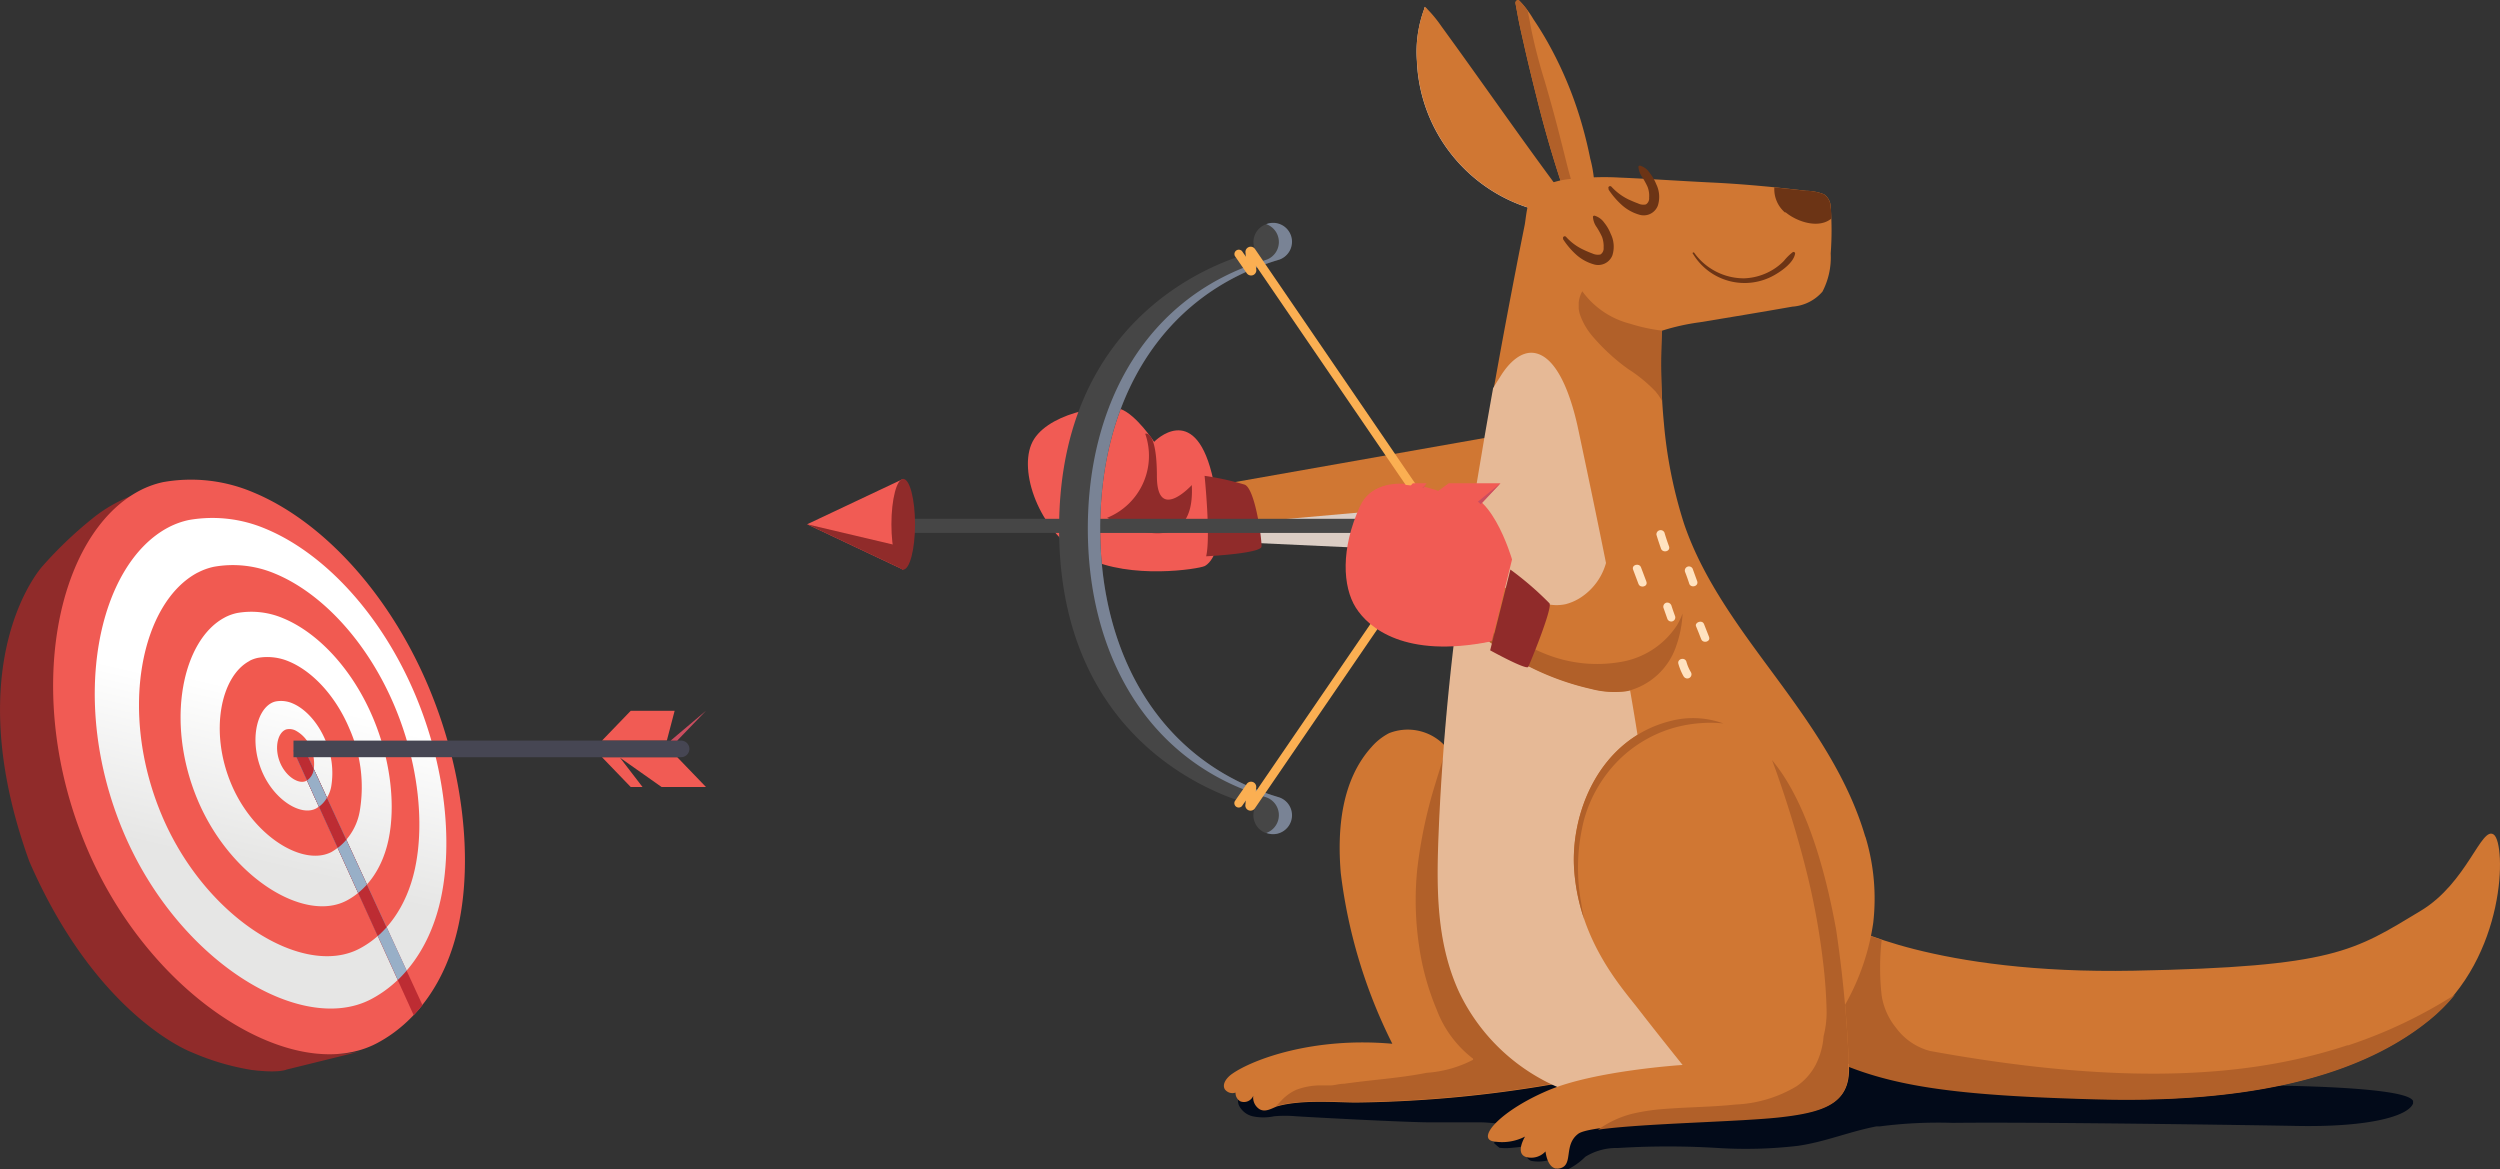 <?xml version="1.0" encoding="UTF-8"?> <svg xmlns="http://www.w3.org/2000/svg" xmlns:xlink="http://www.w3.org/1999/xlink" width="439.16" height="205.41" viewBox="0 0 439.16 205.41"><rect x="0" y="0" width="439.16" height="205.41" fill="#333333" stroke="none"/><defs><linearGradient id="a" x1="0.524" y1="0.358" x2="0.473" y2="0.682" gradientUnits="objectBoundingBox"><stop offset="0" stop-color="#fff"></stop><stop offset="1" stop-color="#e6e6e5"></stop></linearGradient><linearGradient id="b" x1="0.536" y1="0.284" x2="0.451" y2="0.823" xlink:href="#a"></linearGradient><linearGradient id="c" x1="0.589" y1="-0.044" x2="0.356" y2="1.405" xlink:href="#a"></linearGradient><clipPath id="d"><rect width="22.021" height="35.832" fill="none"></rect></clipPath><clipPath id="e"><rect width="206.526" height="26.262" fill="none"></rect></clipPath><clipPath id="f"><rect width="113.124" height="30.748" fill="none"></rect></clipPath><clipPath id="g"><rect width="52.366" height="63.078" fill="none"></rect></clipPath><clipPath id="h"><rect width="10.62" height="34.475" fill="none"></rect></clipPath><clipPath id="i"><rect width="39.202" height="13.832" fill="none"></rect></clipPath><clipPath id="j"><rect width="44" height="64.908" fill="none"></rect></clipPath><clipPath id="k"><rect width="14.75" height="19.277" fill="none"></rect></clipPath><clipPath id="l"><rect width="26.262" height="35.276" fill="none"></rect></clipPath></defs><g transform="translate(-75.889 0.05)"><path d="M742.249,185.2l-49.469,8.74,3.416,8.786L744,204.934" transform="translate(-405.269 -108.369)" fill="#d07733"></path><path d="M698.96,216.723l43.3-3.843,5.648,8.981L700.1,219.653l-1.141-2.93" transform="translate(-408.884 -124.562)" fill="#dbcdc4"></path><g transform="translate(75.89)"><path d="M72.583,420.78a25.169,25.169,0,0,0-8.3,4.266,70.5,70.5,0,0,0-9.2,8.715s-15.106,16.426-2.32,51.852c11.952,27.478,28.615,33.574,28.615,33.574a43.858,43.858,0,0,0,10.4,3.063c4.885.61,6.155-.054,6.155-.054l13.143-3.241s-28.677,7.686-47-39.082C47.736,439.837,72.583,420.78,72.583,420.78Z" transform="translate(-47.62 -334.354)" fill="#902b2a"></path><path d="M85.27,417.335a16.277,16.277,0,0,1,4.15-1.511,27.933,27.933,0,0,1,15.816,1.789c12.035,4.98,23.9,17.592,30.935,34.446,5.976,14.343,7.661,29.881,5.15,41.58-2.166,10.135-7.624,17.211-14.343,20.751C112.49,522.026,87,506.434,75.857,479.678S70.781,424.972,85.27,417.335Z" transform="translate(-60.772 -331.183)" fill="#f15b54" fill-rule="evenodd"></path><path d="M100.663,433.268a14.052,14.052,0,0,1,3.561-1.291,23.9,23.9,0,0,1,13.5,1.531c10.259,4.246,20.406,15.011,26.407,29.416,5.1,12.247,6.541,25.494,4.4,35.5-1.851,8.653-6.512,14.691-12.247,17.713-12.367,6.512-34.118-6.769-43.638-29.632S88.3,439.784,100.663,433.268Z" transform="translate(-71.081 -340.675)" fill-rule="evenodd" fill="url(#a)"></path><path d="M116.775,452.9a10.9,10.9,0,0,1,2.839-1.029,19.023,19.023,0,0,1,10.761,1.216c8.18,3.391,16.273,11.977,21.058,23.461,4.067,9.765,5.217,20.336,3.507,28.3-1.477,6.9-5.192,11.712-9.765,14.11-9.861,5.2-27.2-5.4-34.795-23.627s-3.469-37.251,6.4-42.447Z" transform="translate(-82.039 -352.359)" fill="#f15a51" fill-rule="evenodd"></path><path d="M131.841,472.325a8.325,8.325,0,0,1,2.137-.772,14.285,14.285,0,0,1,8.105.917c6.159,2.548,12.251,9.014,15.853,17.659,3.063,7.35,3.926,15.306,2.639,21.311-1.112,5.192-3.909,8.819-7.354,10.633-7.42,3.914-20.481-4.075-26.2-17.787s-2.61-28.047,4.814-31.956Z" transform="translate(-92.345 -363.916)" fill-rule="evenodd" fill="url(#b)"></path><path d="M145.855,491.189a5.632,5.632,0,0,1,1.44-.519,9.669,9.669,0,0,1,5.466.618c4.15,1.718,8.259,6.076,10.687,11.907a25.3,25.3,0,0,1,1.78,14.368,10.327,10.327,0,0,1-4.939,7.188c-5.005,2.635-13.812-2.752-17.667-12s-1.76-18.908,3.25-21.547Z" transform="translate(-102.03 -375.152)" fill="#f1594f" fill-rule="evenodd"></path><path d="M158.546,509.479a2.809,2.809,0,0,1,.776-.286,5.092,5.092,0,0,1,2.951.34c2.245.946,4.478,3.353,5.81,6.565a14.3,14.3,0,0,1,1,7.931,5.658,5.658,0,0,1-2.656,3.955c-2.693,1.453-7.47-1.519-9.57-6.615S155.86,510.944,158.546,509.479Z" transform="translate(-110.882 -386.026)" fill-rule="evenodd" fill="url(#c)"></path><path d="M166.234,521.181a1.493,1.493,0,0,1,.374-.137,2.457,2.457,0,0,1,1.423.166,5.78,5.78,0,0,1,2.8,3.162,6.951,6.951,0,0,1,.486,3.822,2.685,2.685,0,0,1-1.282,1.9c-1.3.7-3.594-.73-4.611-3.187s-.486-5.03.83-5.731Z" transform="translate(-116.221 -392.984)" fill="#f1594d" fill-rule="evenodd"></path><path d="M171.84,529.089l21.12,46.481a23.171,23.171,0,0,0,1.54-1.78l-20.933-45.44Z" transform="translate(-120.288 -397.281)" fill="#bd2c33" fill-rule="evenodd"></path><path d="M171.84,529.089l18.327,40.289a22.657,22.657,0,0,0,1.56-1.66L173.566,528.35Z" transform="translate(-120.288 -397.281)" fill="#98afc7" fill-rule="evenodd"></path><path d="M171.84,529.089l14.8,32.583a18.937,18.937,0,0,0,1.556-1.552L173.566,528.35Z" transform="translate(-120.288 -397.281)" fill="#bd2c33" fill-rule="evenodd"></path><path d="M171.84,529.089l11.359,25a13.24,13.24,0,0,0,1.544-1.477L173.566,528.35Z" transform="translate(-120.288 -397.281)" fill="#98afc7" fill-rule="evenodd"></path><path d="M171.84,529.089l7.765,17.094a9.092,9.092,0,0,0,1.515-1.432l-7.553-16.4Z" transform="translate(-120.288 -397.281)" fill="#bd2c33" fill-rule="evenodd"></path><path d="M171.84,529.089l4.478,9.857a5.068,5.068,0,0,0,1.4-1.573l-4.15-9.022Z" transform="translate(-120.288 -397.281)" fill="#98afc7" fill-rule="evenodd"></path><path d="M171.84,529.089l2.378,5.237a2.748,2.748,0,0,0,1.162-1.834l.025-.141-1.839-4Z" transform="translate(-120.288 -397.281)" fill="#bd2c33" fill-rule="evenodd"></path><path d="M254.8,320.45h13.222l5.042,5.233h-7.8l-7.3-5.146,3.955,5.146h-2.075L254.8,320.45Z" transform="translate(-149.055 -187.489)" fill="#f15b54"></path><path d="M254.8,306.053l5.047-5.233h7.715l-1.37,5.233Z" transform="translate(-149.055 -176.005)" fill="#f15b54"></path><path d="M171.84,525.88H239.9a1.477,1.477,0,0,1,1.49,1.461h0a1.473,1.473,0,0,1-1.49,1.457H171.84v-2.905Z" transform="translate(-120.288 -395.836)" fill="#464653"></path><path d="M285.022,306.053H283.86l6.2-5.233-5.042,5.233Z" transform="translate(-166.055 -176.005)" fill="#cb4d5f"></path></g><g transform="translate(324.605 1.22)" clip-path="url(#d)"><path d="M847.325,248.252a41.471,41.471,0,0,1-11.849-16.065,49.388,49.388,0,0,1-3.635-16.356l-.224-.224h0s-.133-.133-.178,0h0a.208.208,0,0,0,0,.158A21.671,21.671,0,0,0,830.123,225a28.246,28.246,0,0,0,21.8,26.353,31.088,31.088,0,0,1-4.644-3.1" transform="translate(-829.945 -215.516)" fill="#dbcdc4"></path></g><g transform="translate(293.255 179.098)" clip-path="url(#e)"><path d="M902.963,655.909a72.627,72.627,0,0,1-19.921-1.025c-4.258-.984-8.3-2.635-12.45-3.972a131.763,131.763,0,0,0-15.239-3.772,124.756,124.756,0,0,0-30.835-2.835c-18.854,1.05-37.04,7.387-55.782,9.08-3.125.291-11.334,1.7-14.256,4.91a2.647,2.647,0,0,0,.133.83,3.611,3.611,0,0,0,2.432,1.988,9.131,9.131,0,0,0,3.793,0,21.965,21.965,0,0,1,3.839,0c2.7.179,20.078,1.112,24.071,1.071h8.591c1.627,0,6.985.83,8.188,0-1.764,1.336-4.329,2.229-6.113,3.59a10.562,10.562,0,0,0,1,.872,9.1,9.1,0,0,0,2.229,0,18.251,18.251,0,0,0,2.656-.378.116.116,0,0,1,.112.178c-.49.892-.535,2,.535,2.49a6.64,6.64,0,0,0,3.635-.291.162.162,0,0,1,.2.108.212.212,0,0,1,0,.05,1.805,1.805,0,0,0,.83,1.66,2.245,2.245,0,0,0,1.764,0,11.537,11.537,0,0,0,3.121-2.233,10.375,10.375,0,0,1,5.69-1.54,142.725,142.725,0,0,1,17.675,0,78.671,78.671,0,0,0,13.944-.378c4.731-.668,9.13-2.523,13.812-3.416h.581a79.622,79.622,0,0,1,12.865-.623c14.056-.178,54.109.415,60.247.535,13.1.266,19.879-1.785,20.614-4,1.407-4.15-47.635-3.212-57.9-2.718" transform="translate(-754.38 -644.173)" fill="#020a19"></path></g><path d="M1003.141,581.3s15.463,8.715,50.631,8.031,38.6-3.436,50.341-10.508c8.188-4.91,10.687-15.061,12.865-13.388s2.229,21.444-11.313,32.466-34.695,14.7-58.77,13.924-36.239-2.233-47.058-7.366c-7.885-3.7,3.279-23.158,3.279-23.158" transform="translate(-603.008 -418.865)" fill="#d07733"></path><g transform="translate(393.929 162.431)" clip-path="url(#f)"><path d="M1091.329,625.048c-15.127,4.98-36.55,7.719-73.386,1a10.881,10.881,0,0,1-5.96-4.1,11.844,11.844,0,0,1-2.49-5.6,43.612,43.612,0,0,1,0-9.815,41.441,41.441,0,0,1-6.292-2.61s-11.156,19.456-3.279,23.27c10.819,5.246,22.958,6.694,47.058,7.366s45.236-2.905,58.77-13.949a30.433,30.433,0,0,0,4.461-4.461,83.781,83.781,0,0,1-18.788,8.927" transform="translate(-996.988 -603.92)" fill="#b16029"></path></g><path d="M791.378,532.548a15.771,15.771,0,0,0-4.47-8.919,8.931,8.931,0,0,0-9.371-1.764,10.5,10.5,0,0,0-3.079,2.432c-5.246,5.81-6.047,14.326-5.4,22.112a91.191,91.191,0,0,0,9.06,30.014c-13.9-1.245-24.544,2.764-28.117,5.266-.913.623-1.851,1.76-1.316,2.718a1.66,1.66,0,0,0,1.922.581c.668-.2,0-.714.556-1.2a1.693,1.693,0,0,0,.245,2.743,1.764,1.764,0,0,0,2.3-1.021,1.588,1.588,0,0,0,.108-.461,2.415,2.415,0,0,0,.963,2.859c.934.556,1.938,0,2.967-.448,4.461-1.341,11.156-.668,14.256-.714a217.253,217.253,0,0,0,34-3.146,5.836,5.836,0,0,0,3.233-1.274,4.15,4.15,0,0,0,.581-4.461,16.539,16.539,0,0,0-2.631-3.86,60.178,60.178,0,0,1-7.163-13.185c-1.341-2.992-2.656-6.005-3.735-9.105a120.182,120.182,0,0,1-4.466-19.838" transform="translate(-457.646 -393.12)" fill="#d07733"></path><g transform="translate(300.061 131.372)" clip-path="url(#g)"><path d="M822.654,582.606a15.883,15.883,0,0,0-2.631-3.86,61.269,61.269,0,0,1-7.18-13.2c-1.34-2.992-2.656-6.005-3.735-9.105a119.756,119.756,0,0,1-4.461-19.838l-.336.494a16.625,16.625,0,0,0-3.814-8.055c-.627,2.233-1.32,4.308-1.967,6.47a82.586,82.586,0,0,0-3.121,14.862A54.519,54.519,0,0,0,795.765,564a45.351,45.351,0,0,0,3.034,10.911,19.505,19.505,0,0,0,6.312,8.611.179.179,0,0,1,.108.228.2.2,0,0,1-.108.108,20.723,20.723,0,0,1-8.03,2.229c-3.146.627-6.358.959-9.57,1.316-1.66.183-3.32.382-4.935.606-.735,0-1.473.22-2.229.291h-2.1a12.062,12.062,0,0,0-4.1.78,8.23,8.23,0,0,0-2.656,1.938l-.867.917c4.461-1.316,11.156-.668,14.189-.714a217.262,217.262,0,0,0,34.006-3.146,5.86,5.86,0,0,0,3.233-1.274,4.15,4.15,0,0,0,.581-4.461" transform="translate(-770.628 -529.057)" fill="#b16029"></path></g><path d="M855.317,247.675c-6.225-8.367-12.185-16.912-18.261-25.349l-2.585-3.569a22.741,22.741,0,0,0-2.814-3.37h0s-.133-.133-.178,0h0a.207.207,0,0,0,0,.158,21.783,21.783,0,0,0-1.316,9.259,28.271,28.271,0,0,0,23.274,26.71.448.448,0,0,0,.49-.2l1.407-3.121a.415.415,0,0,0,0-.415" transform="translate(-505.363 -214.167)" fill="#d07733"></path><path d="M885.1,240.467a74.96,74.96,0,0,0-1.83-7.3,67.107,67.107,0,0,0-5.955-13.766c-.714-1.245-1.453-2.411-2.233-3.569a16.4,16.4,0,0,0-2.519-3.283c-.158-.133-.739,0-.606.606.249,1.336.494,2.743.784,4.08s.6,2.635.892,3.972q.959,4.15,2.009,8.3,2,8.122,4.661,16.065h-.178a.2.2,0,0,0-.249.133.2.2,0,0,0,.05.2,4.914,4.914,0,0,0,2.49,1.116,7.2,7.2,0,0,0,1.4,0,2.955,2.955,0,0,0,1.32-.27,2.992,2.992,0,0,0,.245.83c.087.291.378.224.415,0a22.757,22.757,0,0,0-.693-7.142" transform="translate(-529.834 -212.517)" fill="#d07733"></path><g transform="translate(342.098 -0.05)" clip-path="url(#h)"><path d="M881.215,242.248c-.448-1.743-.872-3.482-1.32-5.221-.867-3.461-1.805-6.873-2.81-10.309a96.35,96.35,0,0,1-2.432-9.4c-.178-1-.357-2.009-.581-3.009a9.9,9.9,0,0,0-1.515-1.809c-.158-.133-.739,0-.606.6.249,1.34.494,2.747.784,4.084s.6,2.635.892,3.972q.959,4.15,2.009,8.3,2,8.122,4.661,16.065h-.178a.2.2,0,0,0-.2.336,4.951,4.951,0,0,0,2.49,1.116h.154c-.444-1.565-.913-3.125-1.336-4.685" transform="translate(-871.932 -212.437)" fill="#b16029"></path></g><path d="M914.245,403.245c-2.967-10.151-9.085-19.008-15.285-27.445s-13.052-17.269-16.534-27.486a80.56,80.56,0,0,1-3.548-17.65,113.547,113.547,0,0,1-.378-16.289,38.827,38.827,0,0,1,6.694-1.494c5.4-.892,10.819-1.785,16.244-2.743a7.678,7.678,0,0,0,5.287-2.635,12.978,12.978,0,0,0,1.448-6.694,54.761,54.761,0,0,0,0-8.167,2.694,2.694,0,0,0-1.158-2.229,8.685,8.685,0,0,0-3.125-.627c-5.491-.647-11.023-1.183-16.534-1.448s-10.877-.647-16.273-.872a47.93,47.93,0,0,0-7.831.2,14.019,14.019,0,0,0-6.582,1.851c-1.805,1.361-1.9,4.125-2.229,6.159-.535,2.677-1.075,5.354-1.585,8.03q-3.15,16.185-5.868,32.4c-1.83,10.707-3.461,21.464-4.752,32.242s-2.345,21.888-2.789,32.732c-.415,9.906-.739,20.078,3.523,29.362a34.346,34.346,0,0,0,18.119,17.049,38.663,38.663,0,0,0,26.594.668.133.133,0,0,0,.137,0c4.594-1.137,9.7-1.2,13.654-4.129a34.417,34.417,0,0,0,9.259-11.313,41.056,41.056,0,0,0,4.914-14.347,37.411,37.411,0,0,0-1.382-15.148" transform="translate(-510.697 -256.322)" fill="#d07733"></path><path d="M880.408,478.926c-11.359-16.464-2.7-25.615-5.578-45.381-2.457-16.982-7.184-39.841-11.156-58.517-.784-3.681-3.013-12.293-7.5-13.231-2.49-.51-4.685,1.764-6.047,3.93-.49.8-.959,1.494-1.382,2.229-.693,3.884-1.386,7.79-2.029,11.67-1.83,10.711-3.461,21.464-4.756,32.242s-2.229,21.821-2.723,32.786c-.415,9.906-.734,20.082,3.528,29.366a34.288,34.288,0,0,0,18.14,17.044,37.907,37.907,0,0,0,23.361,1.561h0a8.3,8.3,0,0,0,0-7.229,36.336,36.336,0,0,0-3.951-6.333" transform="translate(-510.575 -299.808)" fill="#e6b996"></path><path d="M912.168,526.279c-4.329-6.541-11.156-11.492-19.726-9.4-12.629,3.125-17.845,16.356-16.978,26.561.979,12.3,8.545,20.551,11.156,23.942,3.1,4.017,7.852,9.931,7.852,9.931s-15.393.979-23.606,4.461-12.45,8.209-9.815,8.923a8.757,8.757,0,0,0,5.748-.809s-1.805,2.947.158,3.59a3.411,3.411,0,0,0,3.436-.979s.336,3.615,2.631,2.947.494-4.084,3.125-6.047,27.69-2.233,36.056-3.125,11.961-2.947,11.471-9.35a225.184,225.184,0,0,0-2.233-23.56c-1.382-7.586-4.059-19.211-9.392-27.291" transform="translate(-523.012 -390.288)" fill="#d07733"></path><path d="M946.91,319.278A10.579,10.579,0,0,0,961.3,323.1c1.336-.759,3.391-2.233,3.615-3.793a.278.278,0,0,0-.415-.224,9.128,9.128,0,0,0-1.56,1.54,9.888,9.888,0,0,1-2.009,1.585,10.375,10.375,0,0,1-4.98,1.473,10.757,10.757,0,0,1-8.748-4.466.166.166,0,0,0-.224-.066.17.17,0,0,0-.066.224" transform="translate(-573.686 -274.839)" fill="#6c3415"></path><path d="M892.062,307.816a13.517,13.517,0,0,0,2.233,2.652,7.831,7.831,0,0,0,3.146,1.764,2.677,2.677,0,0,0,3.279-1.56,5.075,5.075,0,0,0-.29-3.793,7.4,7.4,0,0,0-1.158-1.988,3.166,3.166,0,0,0-1.66-1.2.245.245,0,0,0-.3.17.152.152,0,0,0,0,.075,3.465,3.465,0,0,0,.668,1.785,14.337,14.337,0,0,1,.938,1.718,4.914,4.914,0,0,1,.266,1.9,1.234,1.234,0,0,1-.556,1.162,2.233,2.233,0,0,1-1.428-.178,16.569,16.569,0,0,1-1.631-.693,9.442,9.442,0,0,1-2.988-2.229.311.311,0,0,0-.49.378" transform="translate(-541.598 -265.85)" fill="#6c3415"></path><path d="M911.289,286.708a13.81,13.81,0,0,0,2.233,2.631,7.774,7.774,0,0,0,3.146,1.785,2.652,2.652,0,0,0,3.279-1.585,5.075,5.075,0,0,0-.291-3.793,7.788,7.788,0,0,0-1.158-1.984,3.034,3.034,0,0,0-1.66-1.245.245.245,0,0,0-.3.166.515.515,0,0,0,0,.079,3.537,3.537,0,0,0,.668,1.764,14.047,14.047,0,0,1,.938,1.718,4.374,4.374,0,0,1,.27,1.917,1.237,1.237,0,0,1-.56,1.162,2.1,2.1,0,0,1-1.4-.178c-.56-.2-1.116-.448-1.66-.693a9.96,9.96,0,0,1-2.992-2.233.311.311,0,0,0-.49.382" transform="translate(-552.836 -253.466)" fill="#6c3415"></path><path d="M983.408,296.039c1.984,1.7,5.843,3.013,8.1,1.162a10.469,10.469,0,0,0-.133-2.034,2.7,2.7,0,0,0-1.162-2.229,8.648,8.648,0,0,0-3.121-.627l-5.6-.6a5.4,5.4,0,0,0,1.922,4.461" transform="translate(-593.915 -258.85)" fill="#6c3415"></path><path d="M869.911,441.543a10.653,10.653,0,0,1-4.461,8.188,9.016,9.016,0,0,1-2.971,1.407,7.549,7.549,0,0,1-3.254,0c-4.8-.805-8.815-4.461-13.658-4.98a5.4,5.4,0,0,0-3.814.739,2.615,2.615,0,0,0-.739,3.5,4.042,4.042,0,0,0,2.859,1.158,1.569,1.569,0,0,0-1.843,1.191,1.394,1.394,0,0,0-.033.394,1.556,1.556,0,0,0,1.764,1.324,1.512,1.512,0,0,0,.465-.141,1.9,1.9,0,0,0-.635,2.606,1.8,1.8,0,0,0,.145.2,2.581,2.581,0,0,0,2.988.581,2.967,2.967,0,0,1,1.386-.49,2.25,2.25,0,0,1,1.046.51A46.9,46.9,0,0,0,867,466a15.974,15.974,0,0,0,6.333.378,12.135,12.135,0,0,0,8.616-7.964,24.573,24.573,0,0,0,.714-12.035,9.708,9.708,0,0,0-2.075-5.333,7.744,7.744,0,0,0-8.367-1.245,4.664,4.664,0,0,0-2.967,2.453" transform="translate(-511.524 -345.066)" fill="#d07733"></path><g transform="translate(332.237 107.741)" clip-path="url(#i)"><path d="M886.368,474.211a14.6,14.6,0,0,1-9.927,6.4,24.174,24.174,0,0,1-12.7-1.245c-2.05-.759-3.926-1.809-5.91-2.7a8.524,8.524,0,0,0-5.246-1.046,34.241,34.241,0,0,1-3.972.979h-.444a2.6,2.6,0,0,0,2.876.469,3.075,3.075,0,0,1,1.386-.49,2.216,2.216,0,0,1,1.046.515,46.962,46.962,0,0,0,17.845,8.255,16,16,0,0,0,6.337.378,12.143,12.143,0,0,0,8.62-7.947,19.853,19.853,0,0,0,1.112-5.69,12.783,12.783,0,0,1-1,2.1" transform="translate(-848.17 -472.111)" fill="#b16029"></path></g><g transform="translate(356.735 133.468)" clip-path="url(#j)"><path d="M950.975,587.5a224.171,224.171,0,0,0-2.233-23.564c-1.382-7.586-4.059-19.211-9.392-27.287-.6-.892-1.245-1.743-1.876-2.523l.672,1.809c1.963,5.532,3.7,11.156,5.154,16.845a126.4,126.4,0,0,1,3.167,17.044,84.12,84.12,0,0,1,.6,8.549,17.349,17.349,0,0,1-.535,4.283,13.11,13.11,0,0,1-1.361,4.951,10.426,10.426,0,0,1-3.37,3.814,22.7,22.7,0,0,1-10.732,3.216c-4.15.444-8.342.444-12.517.78a36.166,36.166,0,0,0-5.578.83,17.663,17.663,0,0,0-6.047,2.81c7.856-1.137,25.681-1.382,32.466-2.229,8.367-.984,11.956-2.947,11.467-9.35" transform="translate(-907.042 -534.13)" fill="#b16029"></path></g><g transform="translate(353.212 51.113)" clip-path="url(#k)"><path d="M912.229,353.388a9.28,9.28,0,0,1,1.083,1.61,121.657,121.657,0,0,1,0-12.363h.158a30.83,30.83,0,0,1-5.81-1.245,14.94,14.94,0,0,1-8.367-5.69,5.1,5.1,0,0,0-.34,4.275,11.841,11.841,0,0,0,2.233,3.735,35.165,35.165,0,0,0,6.159,5.644,25.651,25.651,0,0,1,4.885,4.017" transform="translate(-898.666 -335.696)" fill="#b16029"></path></g><g transform="translate(352.361 126.105)" clip-path="url(#l)"><path d="M898.448,551.652c-.2-.938-.382-1.876-.515-2.835a34.11,34.11,0,0,1,.535-14.725,23.813,23.813,0,0,1,6-10.288,22.618,22.618,0,0,1,10.018-5.81,23.764,23.764,0,0,1,8.412-.693,15.617,15.617,0,0,0-9.193-.448c-12.629,3.125-17.846,16.356-16.978,26.561a34.253,34.253,0,0,0,1.718,8.238" transform="translate(-896.647 -516.376)" fill="#b16029"></path></g><path d="M941.8,494.412a9.962,9.962,0,0,1-.938-2.233c-.27-.892,1.137-1.27,1.407-.378a7.184,7.184,0,0,0,.8,1.851.735.735,0,0,1-1.27.739" transform="translate(-570.136 -375.603)" fill="#ffe2c0"></path><path d="M949.215,478.6c-.311-.784-.6-1.565-.892-2.233s1.071-1.245,1.407-.378l.872,2.229c.332.872-1.071,1.245-1.386.382" transform="translate(-574.498 -366.396)" fill="#ffe2c0"></path><path d="M936.1,470.776a.73.73,0,0,1-.892-.49l-.668-1.9a.73.73,0,0,1,.51-.892.776.776,0,0,1,.892.515c.2.623.415,1.245.647,1.872a.714.714,0,0,1-.477.888h0" transform="translate(-566.441 -361.674)" fill="#ffe2c0"></path><path d="M944.409,455.214c-.224-.693-.469-1.382-.735-2.054a.726.726,0,1,1,1.4-.378l.739,2.029c.29.892-1.1,1.274-1.407.415" transform="translate(-571.787 -352.76)" fill="#ffe2c0"></path><path d="M922.611,454.811l-.934-2.49c-.336-.872,1.071-1.245,1.382-.415L924,454.4c.332.892-1.071,1.245-1.386.415" transform="translate(-558.904 -352.291)" fill="#ffe2c0"></path><path d="M932.406,440.045c-.286-.805-.556-1.61-.8-2.432a.739.739,0,0,1,1.407-.382c.237.805.5,1.606.8,2.411.311.892-1.071,1.245-1.407.415" transform="translate(-564.739 -343.725)" fill="#ffe2c0"></path><path d="M687.8,390.862s6.868-7.055,10.056,5.582-.224,15.8-1.245,16.3-12.961,2.436-20.771-1.469-11.89-14.459-9.682-19.892,12.919-7.25,15.7-6.225,5.893,5.785,5.893,5.785" transform="translate(-409.11 -313.354)" fill="#f15b54"></path><path d="M740.645,427.955s9.637-.486,9.707-1.714-1.108-10.114-2.947-10.869a47.925,47.925,0,0,0-7.055-1.552s1.1,10.711.274,14.135" transform="translate(-452.859 -330.283)" fill="#902b2a"></path><path d="M713.981,404.96s-6.142,6.736-6.155-1.548-2.054-7.445-2.054-7.445a11.737,11.737,0,0,1-6.7,14.77s15.642,8.989,14.886-5.727" transform="translate(-428.711 -319.825)" fill="#902b2a"></path><path d="M861.23,467.685s6.383,3.528,6.694,2.905,4.241-10.172,3.735-11.156a55.7,55.7,0,0,0-6.873-5.935Z" transform="translate(-523.573 -353.495)" fill="#902b2a"></path><path d="M819.382,419.43s-12.5-6.047-15.97,1.473-3.055,14.189-.76,17.846,8.748,8.923,23.564,5.98l3.548-14.281s-4.063-14.11-10.4-11.156" transform="translate(-488.262 -332.219)" fill="#f15b54"></path><path d="M611.87,434.49h99.711c1.208,0,2.187-.56,2.187-1.245h0c0-.693-.979-1.245-2.187-1.245H611.87Z" transform="translate(-377.7 -340.918)" fill="#464646"></path><path d="M719.4,411.883a3.32,3.32,0,1,1-6.018-2.7s-34.6-7-34.6-48.652,34.6-48.652,34.6-48.652a3.32,3.32,0,1,1,3.88,1.477C696.258,319.639,686,338.671,686,360.53s10.251,40.887,31.263,47.174A3.32,3.32,0,0,1,719.4,411.883Z" transform="translate(-416.847 -267.721)" fill="#464646"></path><path d="M690.93,360.446c0,21.842,10.251,40.887,31.267,47.174a3.32,3.32,0,0,1,.066,6.292h.062a3.32,3.32,0,1,0,2.042-6.312c-21.012-6.287-31.263-25.316-31.263-47.174s10.255-40.891,31.263-47.174a3.32,3.32,0,1,0-2.042-6.312l-.062.021a3.32,3.32,0,0,1-.066,6.292c-21.012,6.283-31.267,25.316-31.267,47.174Z" transform="translate(-423.949 -267.637)" fill="#798395"></path><path d="M789.25,367.126a.789.789,0,0,0,.415-.133.768.768,0,0,0,.2-1.067l-33.28-48.706a.921.921,0,0,0-1.66.627l.091.768-.7-1.008a.768.768,0,0,0-1.245.872l2.1,3.042a.921.921,0,0,0,1.66-.631l-.087-.739,31.865,46.643a.764.764,0,0,0,.635.336Z" transform="translate(-460.254 -273.553)" fill="#fbaf52"></path><path d="M755.8,484.471a.921.921,0,0,0,.759-.415l33.3-48.706a.768.768,0,1,0-1.245-.867L756.7,481.138l.087-.735a.917.917,0,0,0-1.66-.631l-2.1,3.038a.768.768,0,0,0,1.245.872l.7-1.008-.091.768a.917.917,0,0,0,.581.971.988.988,0,0,0,.324.058Z" transform="translate(-460.225 -342.118)" fill="#fbaf52"></path><path d="M541.37,202.66l-16.87,7.968,16.87,7.968V202.66Z" transform="translate(-306.827 -118.583)" fill="#f15b54"></path><path d="M766.73,210.733h15.393L788,204.5h-9.085l-8.491,6.13,4.607-6.13h-2.419l-5.877,6.233Z" transform="translate(-448.528 -119.659)" fill="#f15b54"></path><path d="M807.2,204.5l-7.64,6.233h1.768L807.2,204.5Z" transform="translate(-467.734 -119.659)" fill="#cb4d5f"></path><path d="M800.819,227.89H798.69l3.723,6.229h4.279l-5.872-6.229Z" transform="translate(-467.225 -133.342)" fill="#d95266"></path><path d="M766.73,227.89l5.877,6.229h8.981l-1.594-6.229Z" transform="translate(-448.528 -133.342)" fill="#f15b54"></path><path d="M524.5,221.86l16.87,7.968v-3.984L524.5,221.86Z" transform="translate(-306.827 -129.815)" fill="#902b2a"></path><path d="M611.94,423.088c0,4.4-.93,7.968-2.075,7.968s-2.075-3.569-2.075-7.968.934-7.968,2.075-7.968S611.94,418.685,611.94,423.088Z" transform="translate(-375.313 -331.043)" fill="#902b2a"></path><path d="M779.086,204.5l-5.416,6.233h.726l4.69-6.233Z" transform="translate(-452.588 -119.659)" fill="#cb4d5f"></path><path d="M801.913,227.89H800.56l7.225,6.229-5.872-6.229Z" transform="translate(-468.319 -133.342)" fill="#cb4d5f"></path><path d="M818.552,419.818s-12.5-6.047-15.953,1.469-3.059,14.193-.759,17.846,8.744,8.923,23.56,5.976l3.548-14.276s-4.059-14.11-10.375-11.16" transform="translate(-487.788 -332.446)" fill="#f15b54"></path></g></svg> 